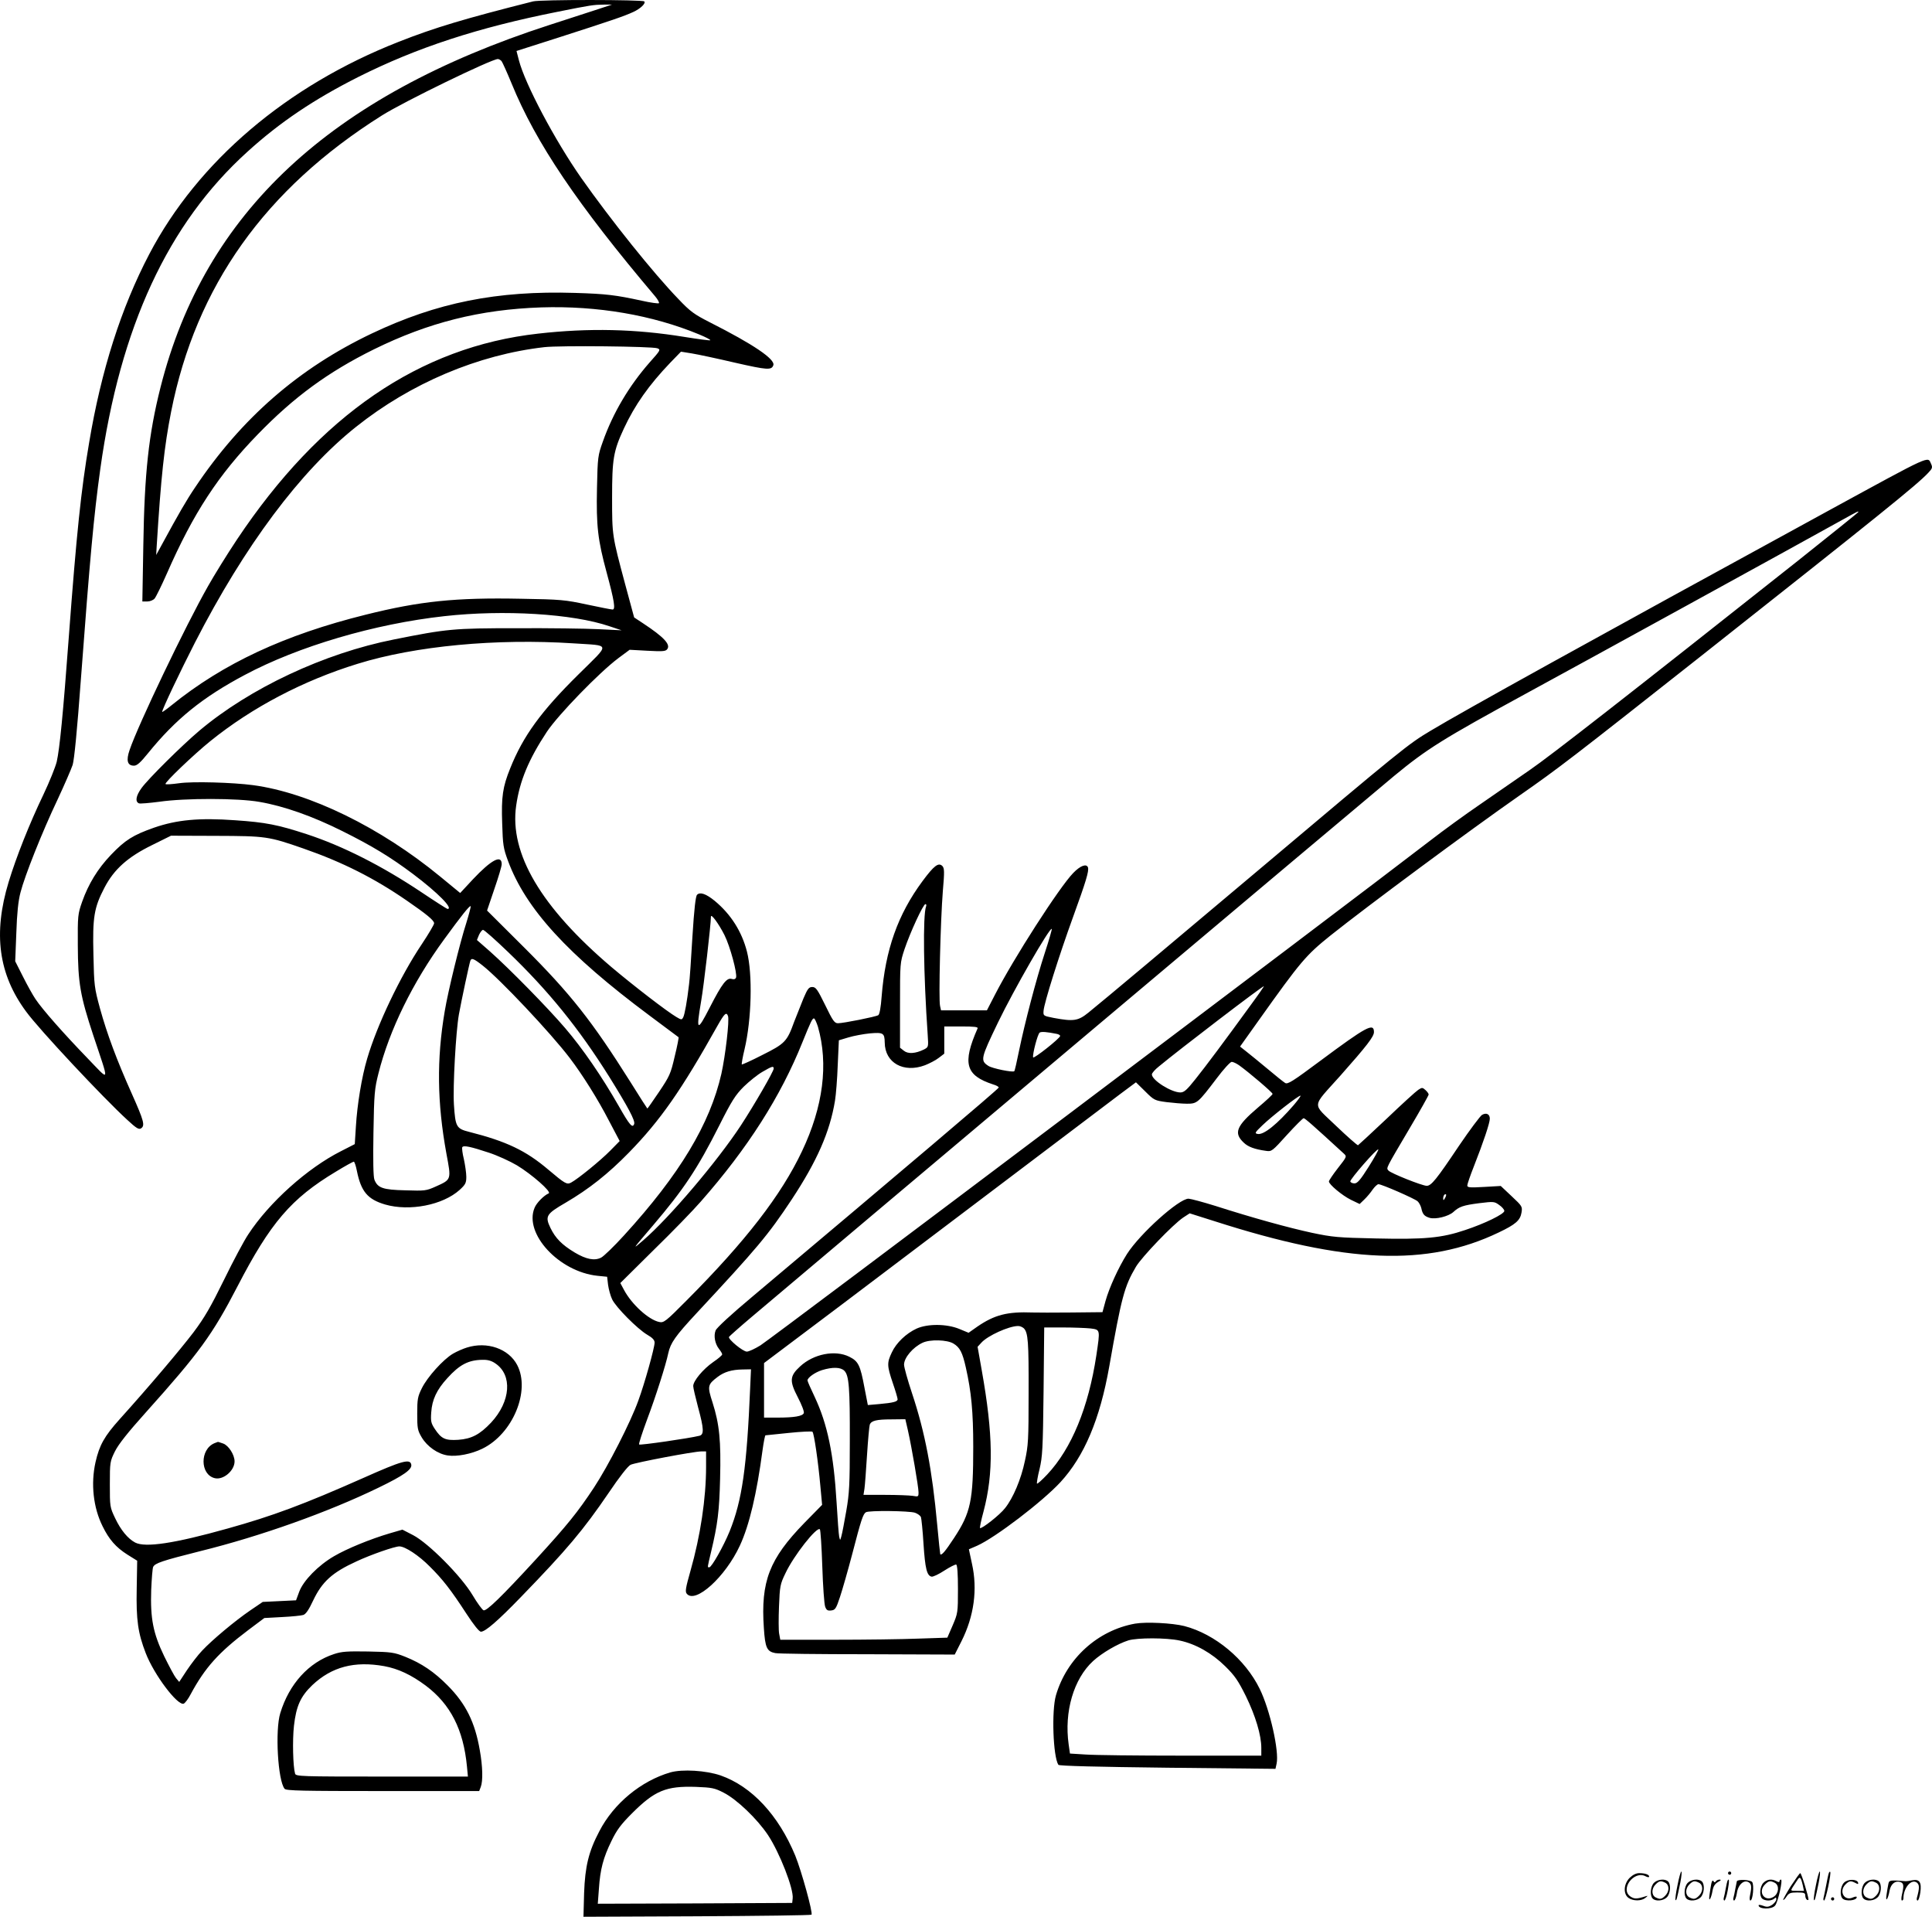 <svg version="1.0" xmlns="http://www.w3.org/2000/svg"
  viewBox="0 0 1200.511 1190.73"
 preserveAspectRatio="xMidYMid meet">
<g transform="translate(-0.245,1190.666) scale(0.1,-0.1)"
fill="#000000" stroke="none">
<path d="M3315 11898 c-424 -107 -609 -162 -835 -251 -694 -272 -1248 -743
-1550 -1319 -175 -334 -299 -723 -374 -1173 -50 -293 -78 -564 -126 -1205 -36
-486 -57 -695 -75 -775 -8 -33 -45 -125 -83 -205 -86 -179 -169 -388 -216
-543 -97 -320 -63 -573 109 -805 79 -109 479 -536 629 -673 55 -51 71 -61 85
-52 26 17 17 48 -57 214 -94 210 -154 371 -198 530 -35 129 -37 142 -41 334
-6 234 4 293 68 416 60 116 146 192 297 266 l117 58 280 -1 c310 -1 326 -3
544 -79 241 -84 438 -183 641 -323 122 -84 170 -123 170 -141 0 -8 -34 -66
-76 -129 -135 -201 -279 -504 -340 -712 -34 -114 -62 -286 -70 -421 l-7 -110
-86 -44 c-208 -105 -446 -318 -576 -517 -25 -37 -93 -164 -150 -281 -83 -169
-121 -235 -190 -327 -83 -109 -276 -337 -459 -540 -95 -106 -126 -161 -150
-267 -30 -134 -14 -282 44 -398 40 -82 83 -131 154 -176 l61 -38 -3 -173 c-4
-195 8 -277 56 -401 52 -135 198 -328 236 -314 9 4 28 29 43 58 90 167 174
260 358 399 l100 75 110 6 c61 3 120 9 132 13 16 5 35 33 61 89 56 118 119
175 270 244 90 42 237 93 266 93 36 0 122 -57 189 -125 80 -79 132 -146 227
-292 47 -72 80 -113 91 -113 27 0 104 66 249 216 285 294 387 415 545 647 66
98 120 167 136 174 29 14 394 83 439 83 l30 0 0 -94 c0 -198 -35 -430 -97
-648 -30 -106 -34 -129 -23 -142 53 -65 240 104 330 299 59 127 105 323 141
594 7 50 15 91 18 91 3 0 69 7 146 15 77 8 143 11 146 7 10 -9 36 -189 49
-336 l11 -118 -110 -112 c-218 -224 -272 -363 -252 -653 8 -123 19 -146 71
-156 16 -4 273 -7 572 -7 l543 -2 42 83 c78 155 101 322 65 482 l-19 89 51 22
c114 51 405 273 518 395 148 161 245 390 303 717 76 432 94 499 166 621 37 62
230 263 294 306 l40 26 155 -49 c819 -263 1321 -283 1765 -70 105 50 134 75
142 124 6 37 4 40 -61 101 l-68 64 -104 -6 c-87 -5 -104 -4 -104 9 0 8 18 61
41 119 59 150 99 269 99 296 0 28 -21 39 -48 24 -11 -6 -76 -93 -144 -193
-140 -209 -172 -248 -200 -248 -28 0 -224 78 -238 95 -14 17 -20 5 131 261 66
111 119 206 119 211 0 6 -9 18 -20 28 -18 16 -21 17 -45 1 -14 -9 -102 -89
-196 -179 -94 -89 -175 -163 -178 -165 -4 -1 -66 53 -137 121 -151 146 -155
107 28 312 164 185 208 242 208 270 0 60 -46 35 -334 -179 -172 -128 -202
-147 -218 -137 -10 6 -60 46 -111 89 -51 42 -110 91 -131 107 l-38 30 114 160
c264 371 295 407 448 530 232 185 860 650 1175 870 244 170 329 236 1125 864
1101 870 1344 1065 1414 1140 26 27 28 34 18 56 -22 48 11 63 -627 -285 -1501
-820 -2275 -1248 -2483 -1373 -141 -84 -174 -111 -1077 -872 -521 -439 -967
-813 -1048 -878 -65 -53 -93 -57 -217 -34 -65 13 -65 13 -63 44 4 51 97 345
183 582 81 223 100 286 93 309 -9 25 -48 11 -92 -35 -87 -90 -370 -530 -486
-756 l-50 -97 -142 0 -143 0 -6 27 c-10 37 3 538 17 711 11 126 10 145 -3 159
-24 23 -51 3 -123 -94 -154 -208 -231 -427 -254 -716 -5 -69 -13 -112 -21
-117 -16 -10 -217 -50 -250 -50 -22 0 -32 14 -80 113 -48 98 -58 112 -80 112
-21 0 -29 -10 -55 -71 -16 -39 -42 -105 -58 -146 -44 -122 -57 -135 -197 -205
-68 -35 -126 -61 -128 -59 -2 3 5 45 17 94 44 186 51 466 15 607 -32 125 -100
232 -200 315 -54 44 -91 57 -110 38 -9 -9 -18 -87 -29 -263 -8 -138 -17 -270
-21 -295 -12 -104 -27 -186 -36 -203 -9 -17 -11 -17 -43 2 -58 34 -267 195
-402 309 -439 373 -636 707 -593 1004 22 154 78 288 191 459 71 106 325 368
444 457 l70 52 110 -6 c93 -5 113 -4 123 9 24 29 -20 76 -149 161 l-56 37 -56
207 c-81 302 -81 302 -81 537 0 240 8 289 73 429 68 146 155 270 289 410 l66
68 68 -11 c37 -6 159 -32 270 -58 198 -45 225 -47 236 -15 12 37 -123 129
-394 266 -98 50 -122 67 -195 144 -157 162 -423 495 -604 752 -164 234 -350
585 -388 732 l-15 58 266 85 c327 105 405 132 459 157 46 21 80 54 69 66 -12
11 -645 12 -691 0z m405 -48 c-47 -15 -184 -60 -305 -99 -1362 -441 -2141
-1166 -2415 -2250 -74 -293 -100 -534 -107 -983 l-6 -348 30 0 c17 0 37 8 46
18 8 9 43 80 77 157 164 374 319 611 565 864 225 232 437 387 720 527 339 167
660 248 1040 261 349 11 690 -47 982 -168 41 -17 72 -33 69 -36 -2 -3 -76 7
-163 21 -302 49 -590 56 -907 20 -735 -82 -1355 -506 -1871 -1279 -62 -93
-143 -224 -180 -290 -140 -246 -435 -863 -487 -1017 -23 -66 -14 -98 27 -98
19 0 40 19 87 77 171 211 338 347 602 487 332 177 805 317 1241 365 368 41
797 15 1025 -63 l75 -25 -145 7 c-80 4 -307 7 -505 6 -395 0 -435 -4 -765 -70
-434 -86 -894 -302 -1208 -566 -109 -92 -318 -299 -360 -357 -35 -48 -41 -85
-16 -95 8 -3 65 2 127 10 158 23 488 23 622 -1 152 -26 330 -89 514 -181 185
-92 300 -162 440 -267 153 -115 254 -217 214 -217 -3 0 -77 47 -162 104 -244
163 -488 287 -714 361 -178 58 -253 73 -444 86 -223 16 -361 3 -503 -46 -131
-46 -180 -77 -268 -169 -83 -87 -140 -181 -179 -291 -27 -77 -28 -87 -27 -270
1 -235 15 -315 96 -560 102 -307 107 -290 -38 -140 -144 149 -277 299 -321
365 -17 25 -52 88 -78 140 l-48 95 7 177 c4 122 12 199 26 251 26 102 134 374
230 576 43 92 85 189 94 216 10 33 28 216 51 530 57 761 80 1014 121 1310 123
880 420 1522 913 1968 201 183 415 327 691 466 363 182 741 306 1240 405 205
41 219 43 285 44 l50 0 -85 -28z m-601 -323 c6 -8 34 -70 62 -138 151 -370
409 -752 893 -1324 16 -19 26 -38 23 -42 -4 -3 -51 3 -104 15 -166 36 -222 43
-418 49 -484 15 -858 -60 -1262 -252 -454 -216 -810 -526 -1098 -956 -53 -78
-106 -170 -202 -347 l-40 -73 3 53 c27 434 47 620 90 838 154 778 583 1382
1309 1839 136 86 680 350 721 351 6 0 17 -6 23 -13z m968 -1784 c22 -8 20 -12
-48 -88 -128 -146 -228 -314 -291 -493 -30 -84 -32 -94 -36 -287 -5 -237 5
-322 60 -525 48 -177 56 -230 37 -230 -8 0 -79 14 -159 31 -136 29 -161 32
-413 36 -404 8 -626 -15 -962 -99 -504 -125 -886 -303 -1207 -563 -32 -26 -58
-44 -58 -41 0 16 112 251 204 431 309 602 655 1065 1001 1340 340 271 758 448
1170 495 96 11 670 5 702 -7z m7463 -1017 c0 -3 -170 -139 -377 -304 -1041
-824 -1535 -1210 -1665 -1299 -79 -55 -217 -150 -308 -213 -91 -62 -230 -163
-310 -225 -560 -431 -4073 -3078 -4162 -3136 -34 -21 -72 -39 -85 -39 -24 0
-116 76 -111 91 2 4 66 61 143 126 337 286 3891 3278 3990 3359 205 169 301
229 820 512 304 165 1723 944 1965 1079 101 56 100 55 100 49z m-7985 -816
c236 -16 233 6 32 -193 -233 -230 -344 -383 -424 -583 -47 -116 -56 -177 -50
-344 4 -132 7 -153 36 -231 110 -298 370 -582 879 -961 97 -73 179 -133 181
-135 2 -1 -8 -55 -24 -119 -25 -109 -32 -123 -97 -220 -39 -57 -71 -104 -73
-104 -1 0 -48 73 -104 163 -240 381 -373 550 -664 840 l-228 227 45 133 c25
72 46 142 46 155 0 62 -65 27 -179 -94 l-79 -85 -124 102 c-371 305 -812 521
-1163 568 -127 17 -376 24 -459 12 -44 -6 -82 -9 -85 -5 -8 8 175 183 279 267
259 209 577 376 915 480 358 111 861 158 1340 127z m2192 -1634 c-21 -54 -16
-424 10 -798 5 -76 5 -76 -23 -91 -53 -26 -99 -29 -125 -8 l-24 19 0 264 c0
263 0 263 28 348 35 104 116 280 130 280 5 0 7 -6 4 -14z m-2857 -103 c-39
-120 -114 -426 -134 -548 -51 -299 -47 -570 10 -883 31 -166 33 -162 -67 -207
-58 -26 -67 -27 -188 -23 -140 3 -172 15 -192 66 -7 18 -9 120 -6 292 4 244 7
273 31 368 68 270 213 566 409 834 105 144 158 211 164 205 2 -3 -10 -49 -27
-104z m1604 -75 c35 -69 81 -240 72 -265 -4 -9 -13 -12 -26 -8 -31 10 -60 -27
-136 -175 -80 -156 -87 -152 -55 36 17 97 61 478 61 526 0 22 48 -43 84 -114z
m1991 -110 c-56 -172 -125 -438 -160 -607 -14 -69 -27 -127 -30 -129 -9 -9
-137 17 -161 33 -51 33 -48 46 60 270 98 203 322 593 334 581 2 -2 -17 -69
-43 -148z m-3334 3 c249 -239 438 -472 628 -775 115 -185 162 -272 154 -292
-10 -28 -28 -8 -96 112 -104 182 -224 357 -333 484 -107 125 -343 366 -468
477 l-80 70 13 32 c8 17 19 31 25 31 7 0 77 -62 157 -139z m-159 -83 c108 -85
422 -418 540 -573 80 -105 176 -258 244 -390 l67 -127 -59 -60 c-60 -61 -200
-175 -243 -198 -26 -14 -38 -7 -141 80 -140 119 -260 176 -492 235 -80 20 -86
31 -95 170 -7 112 12 453 31 560 16 88 64 313 71 333 7 19 20 15 77 -30z
m4776 -240 c-167 -230 -283 -385 -347 -465 -54 -68 -71 -83 -94 -83 -56 0
-177 76 -177 112 0 8 19 30 43 49 129 107 642 499 653 499 2 0 -33 -51 -78
-112z m-3252 -73 c10 -25 -16 -246 -41 -359 -71 -312 -259 -625 -605 -1004
-61 -67 -125 -129 -142 -138 -41 -21 -93 -11 -165 32 -78 47 -119 88 -150 152
-35 73 -27 87 94 157 145 85 264 179 394 312 195 200 325 386 549 786 44 78
56 89 66 62z m559 -67 c66 -232 33 -495 -99 -773 -129 -273 -351 -560 -719
-929 -128 -129 -140 -138 -168 -132 -65 13 -171 109 -219 199 l-23 43 207 205
c115 112 246 247 292 300 294 334 498 655 633 992 51 126 61 147 71 147 5 0
16 -24 25 -52z m992 -10 c-96 -218 -75 -292 96 -348 21 -6 37 -15 35 -20 -4
-11 -598 -514 -1531 -1299 -128 -107 -223 -194 -228 -210 -13 -33 -4 -82 21
-114 11 -14 20 -29 20 -34 0 -6 -25 -27 -56 -48 -63 -44 -124 -117 -124 -149
0 -12 14 -70 30 -131 37 -136 38 -171 8 -178 -65 -16 -369 -60 -374 -54 -4 3
19 73 49 154 54 143 117 341 132 413 14 64 43 106 177 250 374 402 443 483
590 705 157 238 237 419 269 614 6 36 14 136 17 221 l7 154 60 18 c33 10 93
21 133 25 83 7 91 2 92 -57 1 -126 117 -191 250 -141 28 11 67 31 86 46 l34
26 0 85 0 84 106 0 c81 0 105 -3 101 -12z m491 -34 c12 -2 22 -8 22 -13 0 -14
-164 -144 -168 -133 -5 17 28 146 41 154 11 7 45 4 105 -8z m1135 -196 c60
-43 207 -168 207 -177 0 -5 -41 -43 -91 -85 -135 -115 -152 -158 -88 -218 27
-26 67 -41 139 -51 34 -5 38 -2 129 99 52 57 99 104 104 104 8 0 55 -41 251
-221 18 -17 17 -19 -38 -89 -31 -40 -56 -77 -56 -83 0 -18 82 -87 137 -114
l54 -26 29 28 c17 16 40 44 52 62 13 18 29 33 36 33 20 0 224 -89 243 -106 9
-8 19 -27 23 -42 8 -39 19 -51 52 -61 37 -11 117 9 147 36 37 34 61 42 160 55
91 11 95 11 125 -11 18 -12 32 -29 32 -37 0 -19 -120 -78 -244 -119 -145 -49
-251 -59 -555 -52 -234 5 -268 8 -396 35 -148 32 -369 93 -600 167 -77 24
-152 44 -167 45 -59 1 -302 -217 -383 -344 -53 -84 -110 -209 -133 -291 l-19
-70 -194 -2 c-107 -1 -214 -1 -239 0 -158 6 -237 -14 -345 -88 l-54 -38 -58
24 c-78 32 -196 33 -265 2 -65 -30 -127 -89 -154 -148 -31 -65 -30 -83 6 -190
17 -49 30 -94 30 -101 0 -15 -27 -22 -116 -30 l-69 -6 -21 108 c-26 140 -38
164 -94 192 -88 44 -222 18 -306 -60 -65 -60 -67 -90 -14 -192 24 -46 41 -90
37 -98 -7 -19 -59 -28 -164 -28 l-83 0 0 170 0 169 488 367 c268 202 744 562
1057 799 314 237 614 464 668 505 l98 73 57 -56 c56 -56 60 -57 132 -67 41 -5
99 -10 128 -10 63 0 68 4 185 158 42 56 84 102 93 102 9 0 30 -10 47 -22z
m-2893 -20 c0 -17 -121 -226 -204 -353 -148 -225 -443 -572 -606 -713 -72 -62
-72 -63 61 93 189 222 275 350 411 620 77 153 100 189 152 241 34 33 86 75
116 92 60 35 70 38 70 20z m3232 -226 c-104 -120 -186 -186 -224 -180 -21 4
-19 8 30 55 56 54 221 183 235 183 5 0 -14 -26 -41 -58z m-5002 -296 c52 -17
131 -53 175 -79 91 -55 217 -165 197 -174 -29 -12 -76 -59 -88 -90 -67 -160
152 -397 391 -422 l60 -6 6 -51 c4 -28 15 -68 25 -89 23 -49 157 -184 218
-220 33 -19 46 -33 46 -49 0 -32 -62 -254 -101 -360 -48 -134 -187 -406 -276
-541 -102 -154 -164 -231 -360 -445 -215 -234 -308 -324 -326 -317 -8 3 -39
45 -68 94 -71 119 -274 323 -370 373 l-66 34 -79 -23 c-119 -35 -266 -95 -346
-142 -98 -57 -190 -151 -216 -220 l-20 -54 -103 -5 -104 -5 -78 -53 c-95 -65
-236 -183 -298 -249 -26 -27 -68 -82 -95 -122 l-48 -73 -20 24 c-10 12 -43 74
-73 135 -69 143 -87 234 -81 413 3 69 8 133 12 142 11 24 57 39 291 98 377 93
797 243 1110 395 155 75 209 113 203 143 -7 38 -56 25 -296 -82 -372 -165
-565 -237 -845 -315 -331 -93 -512 -120 -575 -87 -45 24 -89 77 -124 151 -33
69 -33 72 -33 211 0 137 1 142 32 205 23 45 79 116 194 244 329 367 411 479
567 780 205 396 334 546 610 712 57 35 108 63 113 63 4 0 13 -26 19 -57 26
-129 67 -177 175 -209 152 -44 359 -4 464 91 36 33 41 43 41 81 0 23 -7 72
-15 109 -9 36 -13 70 -10 75 8 13 53 3 165 -34z m5467 -88 c-51 -81 -70 -103
-88 -103 -12 0 -24 5 -26 12 -4 12 166 207 174 199 3 -2 -24 -51 -60 -108z
m474 -195 c-8 -15 -10 -15 -11 -2 0 17 10 32 18 25 2 -3 -1 -13 -7 -23z
m-2617 -808 c27 -27 31 -83 30 -405 0 -288 -2 -324 -23 -419 -24 -115 -73
-230 -123 -293 -32 -42 -147 -132 -156 -124 -2 3 7 49 22 103 63 239 60 477
-11 876 l-26 147 24 26 c39 43 169 102 226 103 12 1 28 -6 37 -14z m414 -1
c62 -8 61 -5 37 -167 -49 -324 -154 -579 -305 -740 -32 -34 -61 -60 -64 -57
-2 3 4 44 16 90 18 77 21 124 25 483 l4 397 117 0 c64 0 141 -3 170 -6z m-851
-94 c40 -24 56 -55 77 -149 34 -150 46 -275 46 -493 0 -334 -15 -408 -120
-567 -54 -82 -76 -108 -85 -100 -1 2 -10 85 -19 184 -31 338 -75 572 -157 818
-27 81 -49 160 -49 176 0 43 55 108 115 136 46 22 153 19 192 -5z m-678 -169
c29 -29 35 -104 34 -441 0 -266 -3 -321 -22 -430 -12 -69 -25 -138 -30 -155
-8 -30 -8 -30 -14 -5 -3 14 -10 108 -16 210 -18 304 -57 490 -136 658 -25 52
-45 98 -45 103 0 17 46 50 90 64 66 20 116 19 139 -4z m-585 -103 c-21 -499
-50 -702 -128 -895 -39 -95 -112 -223 -126 -223 -13 0 -13 -6 11 96 41 172 51
252 56 454 6 236 -4 339 -47 474 -33 102 -31 111 32 159 41 31 87 45 155 46
l52 1 -5 -112z m980 -267 c23 -102 66 -351 66 -385 0 -28 -1 -28 -37 -22 -21
3 -98 6 -171 6 l-134 0 6 38 c3 20 10 115 16 210 6 95 14 180 17 188 9 25 42
33 135 33 l86 1 16 -69z m44 -512 c17 -6 33 -18 37 -27 3 -9 11 -84 16 -167
10 -153 21 -197 50 -203 9 -2 45 15 80 38 34 22 68 39 73 37 7 -2 11 -56 11
-153 0 -146 -1 -150 -33 -225 l-33 -76 -181 -6 c-100 -4 -333 -7 -519 -7
l-338 0 -7 37 c-4 20 -4 97 -1 170 5 126 7 138 40 206 51 109 195 292 214 273
4 -4 11 -107 15 -230 4 -123 12 -236 18 -251 8 -21 15 -26 38 -23 24 3 30 11
54 84 15 45 50 167 77 270 54 208 66 245 84 256 18 12 270 9 305 -3z M2903
3535 c-23 -7 -62 -24 -86 -38 -61 -36 -159 -145 -193 -214 -26 -52 -29 -68
-29 -158 0 -92 2 -104 28 -148 34 -57 100 -103 161 -112 57 -9 149 9 216 42
189 92 300 360 216 520 -53 101 -187 148 -313 108z m177 -98 c108 -72 96 -237
-26 -368 -70 -74 -121 -101 -204 -107 -81 -5 -105 6 -146 68 -23 35 -26 48
-22 102 5 79 34 141 100 213 76 84 131 113 219 114 32 1 56 -6 79 -22z M1335
2941 c-91 -38 -90 -194 1 -217 53 -14 124 46 124 104 0 41 -37 99 -71 111 -18
6 -32 11 -33 10 -1 0 -10 -4 -21 -8z M7055 1820 c-232 -42 -424 -216 -491
-445 -28 -96 -18 -381 15 -432 4 -7 244 -13 677 -18 l672 -7 7 32 c17 76 -41
335 -105 465 -90 184 -277 340 -468 390 -76 19 -238 27 -307 15z m278 -105
c99 -21 200 -78 283 -160 60 -59 80 -89 128 -185 60 -123 96 -243 96 -322 l0
-48 -497 0 c-274 0 -542 3 -595 7 l-97 6 -8 56 c-29 204 31 408 152 519 55 50
152 107 219 128 56 17 236 17 319 -1z M2078 1631 c-157 -51 -279 -186 -334
-367 -33 -106 -15 -420 27 -470 10 -12 111 -14 610 -14 l599 0 10 26 c14 37
12 126 -6 227 -30 174 -86 288 -199 402 -84 85 -162 138 -264 179 -71 28 -86
30 -231 33 -131 2 -164 0 -212 -16z m312 -75 c87 -16 168 -54 258 -121 154
-116 234 -273 256 -502 l6 -63 -534 0 c-501 0 -535 1 -540 18 -13 45 -17 207
-7 297 14 123 41 183 114 253 121 114 262 151 447 118z M4168 896 c-182 -53
-352 -193 -441 -365 -67 -127 -89 -219 -95 -384 l-4 -148 705 3 c388 2 708 6
712 10 10 10 -62 271 -101 367 -104 251 -270 430 -464 498 -91 31 -237 40
-312 19z m331 -126 c81 -41 208 -162 276 -264 72 -109 160 -334 153 -393 l-3
-28 -604 -3 -604 -2 7 93 c8 121 27 193 78 297 33 68 58 102 127 171 142 142
212 171 397 165 100 -4 117 -7 173 -36z M10426 194 c-10 -47 -15 -88 -12 -91
5 -6 9 7 30 110 7 37 10 67 6 67 -4 0 -15 -39 -24 -86z M10740 270 c0 -5 5
-10 10 -10 6 0 10 5 10 10 0 6 -4 10 -10 10 -5 0 -10 -4 -10 -10z M11286 194
c-10 -47 -15 -88 -12 -91 5 -6 9 7 30 110 7 37 10 67 6 67 -4 0 -15 -39 -24
-86z M11366 269 c-3 -8 -10 -41 -16 -74 -6 -33 -14 -68 -16 -77 -3 -10 -1 -18
3 -18 10 0 46 171 38 178 -2 3 -7 -1 -9 -9z M10129 241 c-38 -38 -41 -101 -7
-125 29 -20 79 -20 104 0 18 14 18 15 1 10 -53 -17 -69 -17 -92 -2 -69 45 21
166 94 126 12 -6 21 -7 21 -1 0 12 -25 21 -62 21 -19 0 -39 -10 -59 -29z
M11130 189 c-28 -45 -49 -83 -47 -85 2 -3 12 7 21 21 14 21 24 25 66 25 43 0
50 -3 50 -19 0 -11 5 -23 10 -26 6 -3 10 -3 10 1 0 20 -44 164 -51 164 -4 0
-30 -37 -59 -81z m75 4 l7 -33 -42 0 c-42 0 -42 0 -28 23 8 12 21 32 29 44 15
25 22 18 34 -34z M10280 210 c-22 -22 -27 -79 -8 -98 19 -19 66 -14 88 8 22
22 27 79 8 98 -19 19 -66 14 -88 -8z m71 0 c25 -14 25 -54 -1 -80 -23 -23 -33
-24 -61 -10 -25 14 -25 54 1 80 23 23 33 24 61 10z M10490 210 c-22 -22 -27
-79 -8 -98 19 -19 66 -14 88 8 22 22 27 79 8 98 -19 19 -66 14 -88 -8z m71 0
c25 -14 25 -54 -1 -80 -23 -23 -33 -24 -61 -10 -25 14 -25 54 1 80 23 23 33
24 61 10z M10636 204 c-3 -16 -8 -47 -11 -69 -8 -51 10 -26 19 27 5 27 15 42
34 53 18 10 22 14 10 15 -9 0 -20 -5 -24 -11 -5 -8 -9 -8 -14 1 -5 8 -10 3
-14 -16z M10737 223 c-2 -4 -7 -26 -11 -48 -4 -22 -9 -48 -12 -57 -3 -10 -1
-18 4 -18 4 0 14 28 20 62 11 58 10 81 -1 61z M10795 220 c-1 -3 -5 -23 -9
-45 -4 -22 -9 -48 -12 -57 -3 -10 -1 -18 4 -18 5 0 13 20 17 45 7 53 44 87 74
68 17 -11 19 -28 8 -80 -4 -18 -3 -33 2 -33 16 0 24 99 11 115 -12 14 -87 18
-95 5z M10960 210 c-22 -22 -27 -79 -8 -98 7 -7 24 -12 38 -12 14 0 31 5 38
12 9 9 12 8 12 -5 0 -9 -12 -24 -26 -34 -21 -13 -32 -15 -55 -6 -16 6 -29 8
-29 3 0 -24 81 -27 102 -2 18 19 50 162 37 162 -5 0 -9 -5 -9 -10 0 -7 -6 -7
-19 0 -30 16 -59 12 -81 -10z m71 0 c29 -16 25 -65 -6 -86 -56 -37 -103 28
-55 76 23 23 33 24 61 10z M11461 211 c-23 -23 -28 -80 -9 -99 19 -19 88 -13
88 9 0 5 -11 4 -24 -2 -54 -25 -89 38 -46 81 23 23 33 24 62 9 16 -9 19 -8 16
3 -8 22 -64 22 -87 -1z M11590 210 c-22 -22 -27 -79 -8 -98 19 -19 66 -14 88
8 22 22 27 79 8 98 -19 19 -66 14 -88 -8z m71 0 c25 -14 25 -54 -1 -80 -23
-23 -33 -24 -61 -10 -25 14 -25 54 1 80 23 23 33 24 61 10z M11736 201 c-3
-14 -8 -44 -11 -66 -8 -51 10 -26 19 27 8 41 35 63 66 53 22 -7 24 -21 11 -77
-5 -22 -5 -38 0 -38 5 0 9 6 9 13 0 68 51 125 85 97 15 -13 15 -35 -1 -92 -3
-10 -1 -18 4 -18 6 0 13 23 17 50 9 63 -5 84 -49 76 -17 -4 -35 -6 -41 -6
-101 8 -104 7 -109 -19z M11380 110 c0 -5 5 -10 10 -10 6 0 10 5 10 10 0 6 -4
10 -10 10 -5 0 -10 -4 -10 -10z"/>
</g>
</svg>
